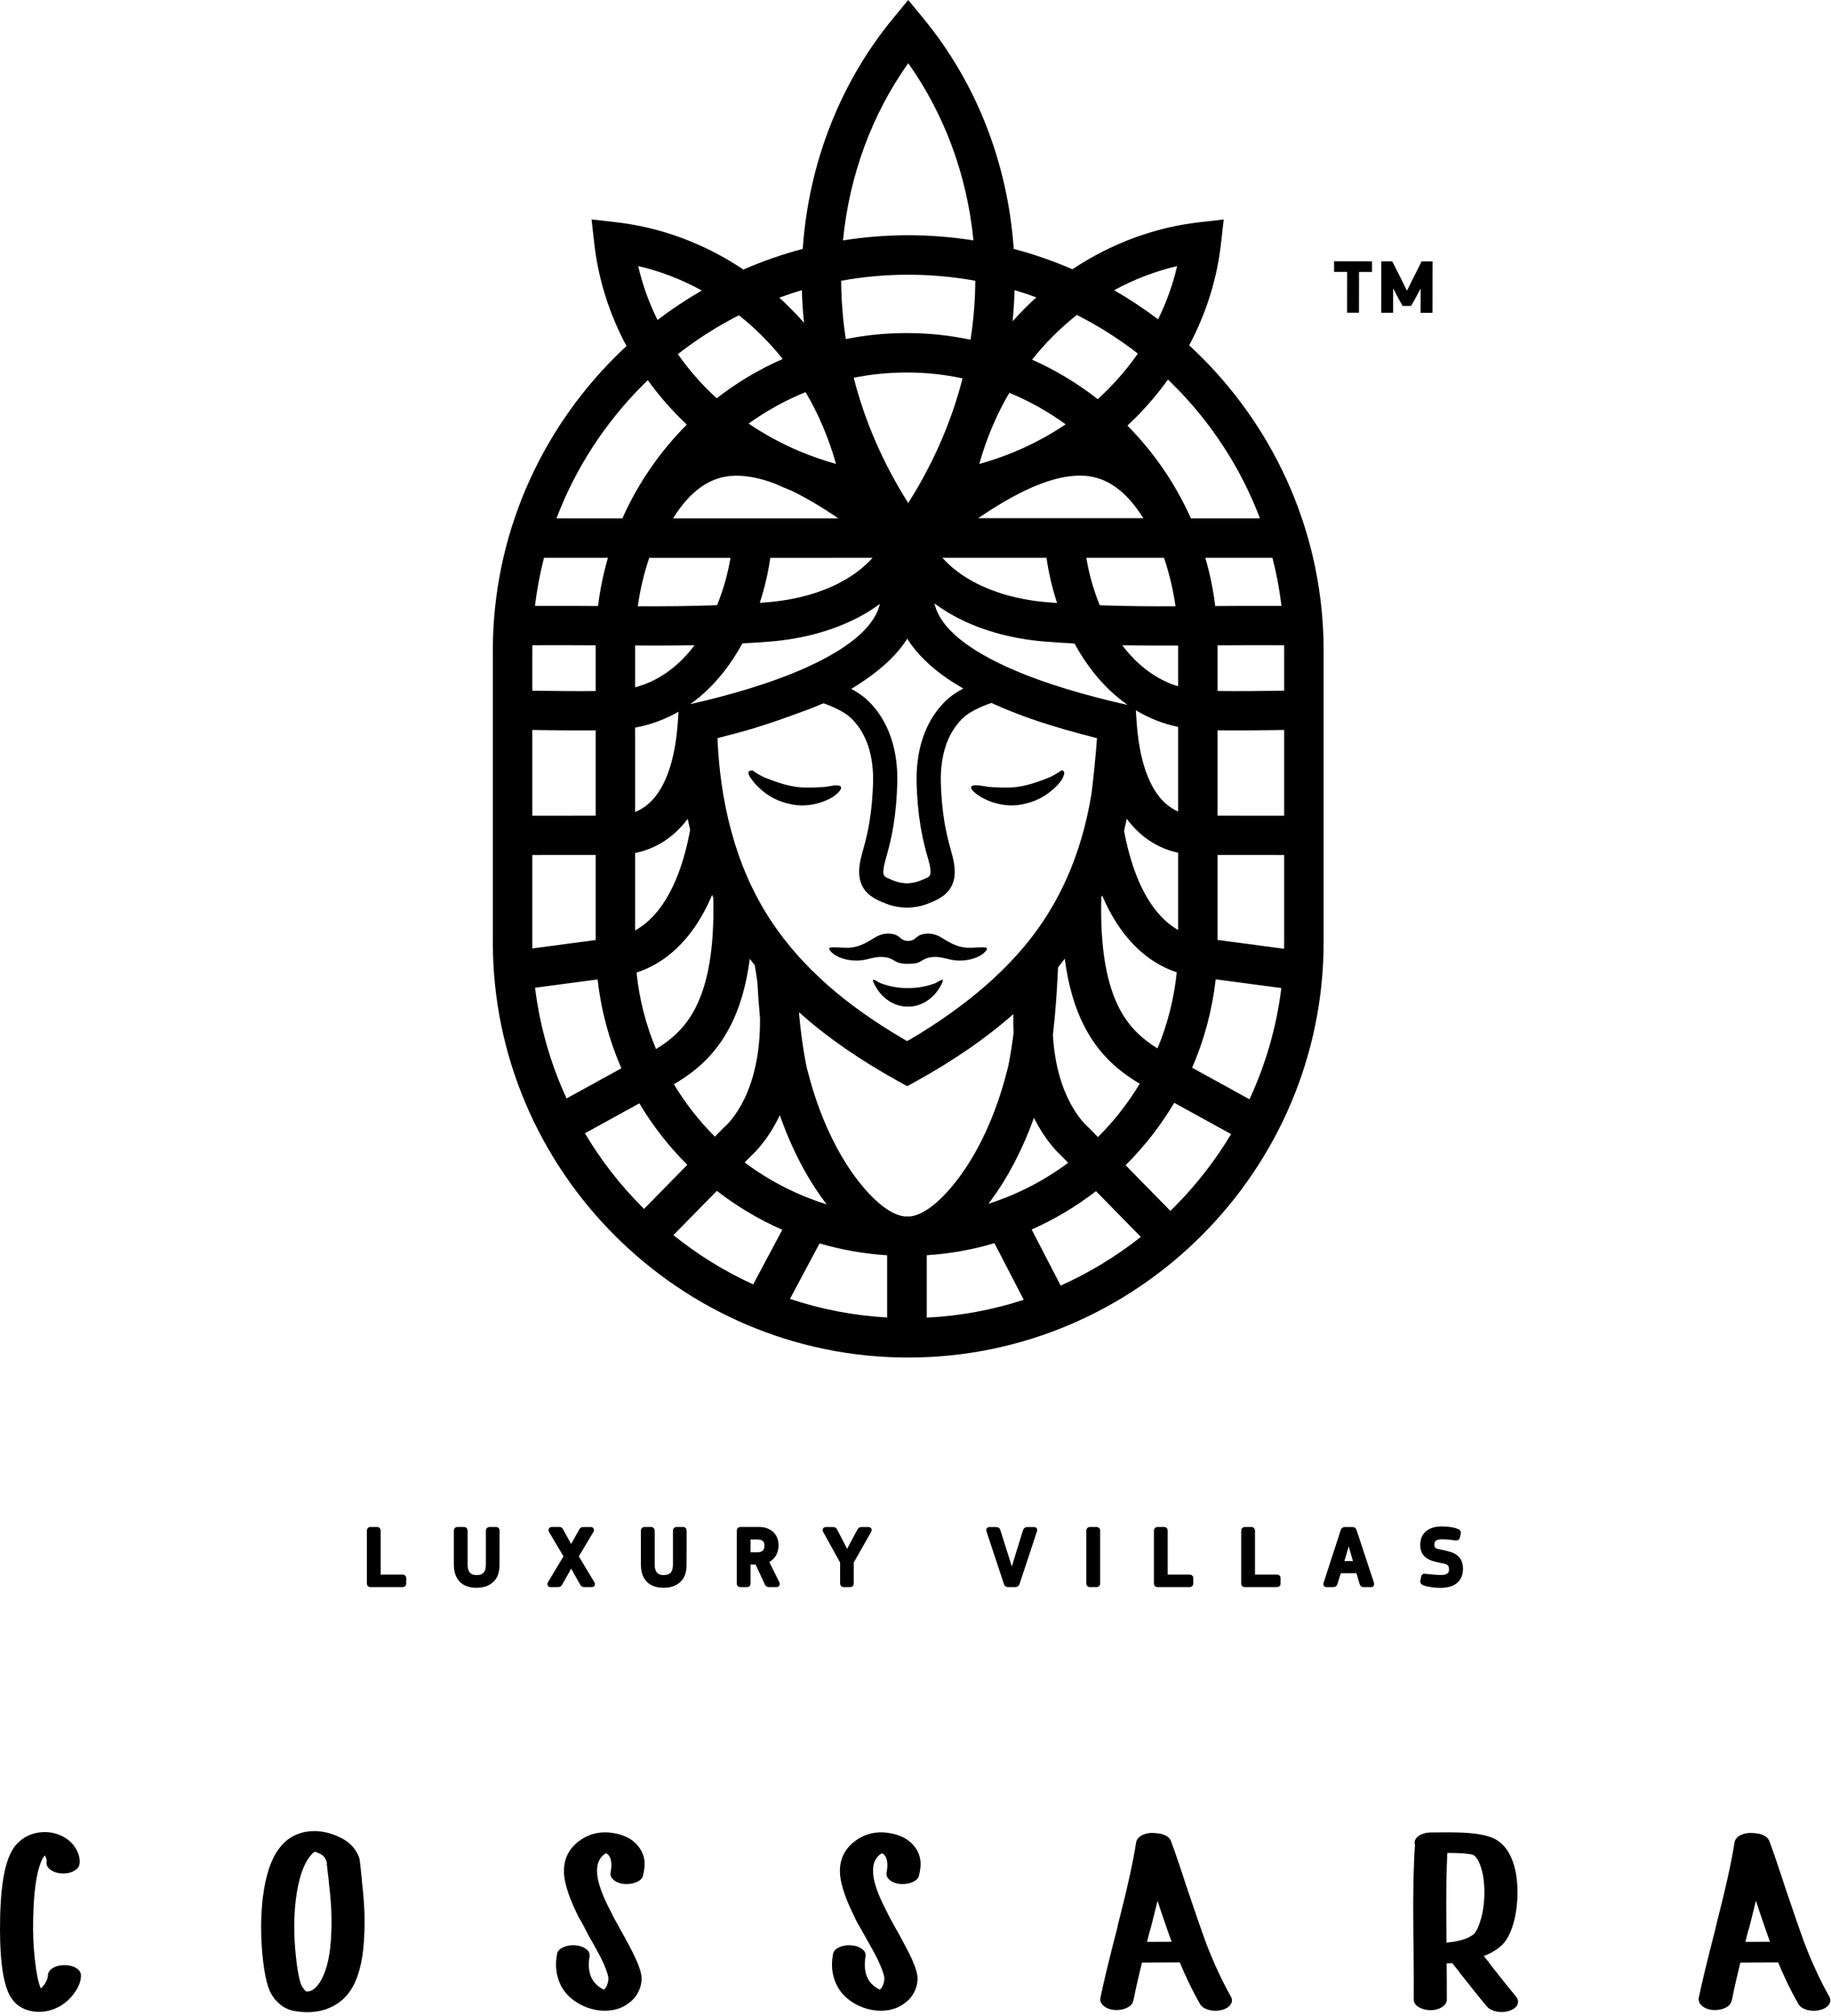 <svg width="258" height="284" viewBox="0 0 258 284" fill="none" xmlns="http://www.w3.org/2000/svg">
<path fill-rule="evenodd" clip-rule="evenodd" d="M249.319 259.376C249.459 259.752 249.614 260.177 249.78 260.648C249.942 261.102 250.115 261.601 250.299 262.143L250.898 263.93L251.545 265.902L251.627 266.113L251.638 266.179L253.15 270.602L253.74 272.286L254.296 273.829C254.837 275.227 255.397 276.549 255.976 277.79C256.555 279.035 257.157 280.21 257.781 281.313L257.797 281.345C257.844 281.441 257.876 281.536 257.892 281.629C257.909 281.726 257.912 281.824 257.899 281.921C257.886 282.02 257.858 282.116 257.815 282.21C257.774 282.3 257.72 282.388 257.652 282.474C257.583 282.56 257.5 282.643 257.404 282.72C257.312 282.794 257.207 282.862 257.091 282.923C256.976 282.984 256.853 283.037 256.723 283.083C256.591 283.129 256.456 283.167 256.317 283.195L256.303 283.198C256.156 283.228 256.005 283.25 255.854 283.262C255.707 283.274 255.558 283.277 255.409 283.27C255.259 283.263 255.11 283.247 254.964 283.221C254.815 283.195 254.67 283.16 254.532 283.117C254.391 283.072 254.26 283.02 254.143 282.963C254.021 282.903 253.911 282.838 253.816 282.768C253.722 282.7 253.639 282.624 253.566 282.542C253.494 282.461 253.434 282.372 253.387 282.277C253.103 281.781 252.828 281.28 252.564 280.776C252.298 280.268 252.036 279.746 251.781 279.213C251.557 278.742 251.336 278.266 251.123 277.785C250.927 277.344 250.736 276.898 250.55 276.448L246.598 276.464L245.224 276.488L244.612 279.069L244.3 280.46C244.21 280.881 244.111 281.54 243.985 281.924C243.961 282.02 243.923 282.114 243.872 282.201C243.82 282.288 243.756 282.373 243.678 282.454C243.605 282.532 243.518 282.607 243.42 282.675C243.324 282.742 243.215 282.804 243.098 282.861C242.984 282.915 242.863 282.964 242.737 283.004C242.613 283.043 242.481 283.077 242.342 283.103C242.207 283.13 242.068 283.149 241.926 283.159C241.785 283.169 241.639 283.171 241.491 283.165C241.334 283.159 241.181 283.142 241.031 283.115C240.882 283.089 240.737 283.052 240.598 283.006C240.467 282.963 240.342 282.911 240.226 282.849C240.111 282.79 240.001 282.719 239.897 282.638C239.807 282.567 239.73 282.495 239.665 282.423C239.596 282.347 239.538 282.269 239.492 282.19L239.489 282.186C239.441 282.099 239.404 282.012 239.379 281.923C239.353 281.83 239.339 281.739 239.339 281.65L239.35 281.532C239.462 280.989 239.596 280.369 239.753 279.677C239.904 279.015 240.083 278.251 240.292 277.383C240.474 276.627 240.688 275.76 240.933 274.789C241.179 273.808 241.444 272.774 241.726 271.687C241.766 271.472 241.802 271.3 241.854 271.09C242.182 269.811 242.482 268.61 242.752 267.49C243.02 266.385 243.258 265.36 243.466 264.417C243.676 263.463 243.861 262.575 244.019 261.755C244.177 260.933 244.308 260.192 244.408 259.536L244.414 259.494C244.436 259.395 244.472 259.299 244.52 259.207C244.567 259.118 244.628 259.031 244.7 258.948C244.777 258.86 244.867 258.778 244.967 258.706C245.068 258.634 245.181 258.566 245.304 258.507C245.429 258.449 245.557 258.398 245.69 258.357C245.825 258.315 245.964 258.282 246.107 258.259C246.238 258.238 246.371 258.224 246.506 258.218C246.644 258.213 246.783 258.214 246.921 258.222C247.105 258.234 247.237 258.243 247.416 258.269C247.633 258.289 247.836 258.324 248.021 258.373C248.214 258.424 248.393 258.492 248.555 258.576C248.741 258.67 248.899 258.785 249.025 258.917C249.155 259.051 249.253 259.205 249.319 259.376ZM249.404 273.55L249.07 272.624L248.59 271.254L247.915 269.272L247.416 267.773L247.058 269.243L246.477 271.56C246.423 271.711 246.377 271.87 246.332 272.026L246.293 272.16L245.937 273.566L249.404 273.55ZM201.647 258.151L204.142 258.134L205.332 258.152C205.922 258.164 206.466 258.191 206.961 258.23C207.465 258.271 207.93 258.326 208.356 258.394C208.826 258.469 209.252 258.563 209.632 258.674C210.016 258.786 210.354 258.917 210.643 259.064L210.679 259.087C210.98 259.252 211.262 259.449 211.521 259.676C211.783 259.906 212.022 260.167 212.237 260.458C212.436 260.729 212.619 261.029 212.784 261.355C212.947 261.679 213.092 262.032 213.217 262.41C213.321 262.712 213.412 263.029 213.489 263.36C213.566 263.689 213.63 264.034 213.68 264.393C213.728 264.735 213.764 265.095 213.787 265.471C213.81 265.845 213.821 266.239 213.819 266.65C213.817 267.062 213.803 267.459 213.778 267.836C213.752 268.224 213.714 268.601 213.664 268.963C213.614 269.334 213.55 269.697 213.476 270.048C213.4 270.401 213.312 270.75 213.211 271.091C213.11 271.433 212.999 271.753 212.877 272.05C212.756 272.347 212.624 272.624 212.481 272.88C212.335 273.148 212.174 273.393 212 273.611C211.826 273.831 211.636 274.027 211.435 274.196C211.211 274.389 210.964 274.573 210.697 274.745C210.433 274.916 210.15 275.075 209.851 275.221C209.687 275.299 209.522 275.373 209.357 275.442L209.075 275.555L209.875 276.554L209.906 276.608L209.92 276.648L212.052 279.345L213.677 281.35C213.738 281.435 213.788 281.522 213.824 281.609C213.861 281.7 213.885 281.793 213.896 281.886C213.908 281.984 213.904 282.082 213.886 282.178C213.868 282.273 213.834 282.368 213.786 282.461C213.737 282.557 213.672 282.647 213.594 282.732C213.516 282.814 213.425 282.891 213.323 282.962C213.229 283.027 213.124 283.088 213.007 283.144C212.893 283.198 212.77 283.246 212.639 283.287C212.496 283.333 212.351 283.369 212.207 283.395C212.062 283.42 211.912 283.437 211.76 283.444L211.739 283.445C211.587 283.45 211.437 283.447 211.293 283.436C211.144 283.424 210.996 283.402 210.85 283.372L210.836 283.369C210.703 283.342 210.573 283.305 210.449 283.263C210.325 283.221 210.208 283.172 210.099 283.117C209.984 283.06 209.877 282.995 209.783 282.923C209.686 282.851 209.601 282.77 209.53 282.686L208.778 281.781L207.879 280.672L205.674 277.897L205.632 277.811L204.625 276.543L203.843 276.604L203.863 279.106L203.864 281.712C203.864 281.816 203.847 281.916 203.816 282.012C203.785 282.107 203.739 282.201 203.678 282.29C203.621 282.376 203.551 282.458 203.47 282.533C203.389 282.608 203.296 282.68 203.192 282.746C203.084 282.817 202.969 282.879 202.848 282.931C202.729 282.983 202.599 283.028 202.459 283.065C202.32 283.104 202.175 283.133 202.027 283.152C201.879 283.172 201.723 283.182 201.56 283.182C201.407 283.182 201.256 283.173 201.11 283.154C200.963 283.136 200.818 283.109 200.678 283.073C200.541 283.038 200.412 282.996 200.293 282.948C200.169 282.897 200.052 282.84 199.945 282.777C199.706 282.635 199.525 282.477 199.402 282.305C199.272 282.123 199.207 281.925 199.207 281.715L199.21 278.737L199.187 274.569L199.153 272.683L199.145 271.335C199.133 270.165 199.128 269.045 199.131 267.978C199.135 266.909 199.146 265.893 199.166 264.933C199.186 263.979 199.214 263.081 199.25 262.242C199.285 261.4 199.329 260.616 199.379 259.891C199.359 259.832 199.349 259.777 199.335 259.716L199.325 259.58C199.328 259.476 199.347 259.373 199.381 259.275C199.414 259.179 199.462 259.086 199.524 258.998C199.585 258.911 199.66 258.83 199.748 258.752C199.834 258.677 199.933 258.607 200.043 258.543C200.152 258.479 200.271 258.421 200.395 258.372C200.514 258.324 200.644 258.283 200.781 258.249L200.791 258.246C200.923 258.215 201.064 258.19 201.21 258.174C201.35 258.159 201.496 258.151 201.647 258.151ZM203.828 273.678C204.169 273.645 204.491 273.604 204.791 273.556C205.15 273.498 205.486 273.428 205.798 273.347C206.198 273.242 206.557 273.115 206.869 272.968C207.174 272.826 207.435 272.663 207.65 272.483C207.726 272.416 207.804 272.326 207.882 272.214C207.964 272.097 208.048 271.955 208.131 271.791C208.225 271.607 208.316 271.398 208.403 271.168C208.492 270.932 208.576 270.676 208.654 270.405C208.734 270.126 208.806 269.834 208.869 269.531C208.931 269.232 208.984 268.927 209.025 268.62C209.069 268.3 209.102 267.976 209.125 267.648C209.147 267.318 209.16 266.99 209.162 266.668C209.163 266.319 209.153 265.974 209.132 265.636C209.111 265.298 209.077 264.968 209.033 264.651C208.992 264.348 208.938 264.055 208.873 263.773C208.809 263.492 208.732 263.22 208.645 262.961C208.564 262.718 208.474 262.496 208.379 262.297C208.286 262.103 208.187 261.933 208.084 261.788C207.999 261.672 207.916 261.575 207.836 261.498C207.761 261.427 207.689 261.374 207.622 261.342L207.562 261.313C207.53 261.296 207.464 261.275 207.368 261.253C207.26 261.229 207.122 261.204 206.957 261.181C206.725 261.149 206.456 261.12 206.152 261.099C205.844 261.077 205.505 261.06 205.139 261.05C204.939 261.052 204.699 261.046 204.46 261.042L203.939 261.034C203.908 261.636 203.882 262.264 203.861 262.915C203.838 263.637 203.819 264.39 203.807 265.173C203.792 266.095 203.785 267.067 203.784 268.086C203.784 269.104 203.791 270.174 203.804 271.29L203.828 273.678ZM165.003 259.375C165.142 259.75 165.296 260.173 165.463 260.643L165.979 262.128L166.54 263.8L167.228 265.901L167.311 266.115L167.323 266.179L168.832 270.6L169.442 272.333L169.979 273.828C170.249 274.526 170.526 275.209 170.807 275.873C171.092 276.548 171.377 277.189 171.66 277.796C171.948 278.415 172.244 279.022 172.548 279.613C172.848 280.2 173.153 280.766 173.461 281.31L173.484 281.351C173.529 281.444 173.56 281.539 173.576 281.633C173.593 281.728 173.596 281.824 173.583 281.918C173.572 282.014 173.545 282.111 173.502 282.205C173.461 282.297 173.404 282.387 173.336 282.473C173.268 282.558 173.186 282.639 173.091 282.715C172.998 282.789 172.893 282.858 172.78 282.919C172.669 282.98 172.546 283.033 172.416 283.079C172.29 283.123 172.151 283.162 172.001 283.192C171.85 283.224 171.698 283.247 171.548 283.26C171.4 283.272 171.248 283.276 171.094 283.269C170.944 283.262 170.794 283.246 170.647 283.22C170.5 283.194 170.354 283.157 170.21 283.112C170.075 283.069 169.947 283.019 169.83 282.962C169.71 282.904 169.6 282.84 169.504 282.77C169.409 282.701 169.325 282.625 169.254 282.544C169.183 282.463 169.123 282.376 169.075 282.285C168.795 281.795 168.52 281.294 168.253 280.785C167.987 280.276 167.725 279.754 167.47 279.22C167.247 278.754 167.029 278.283 166.819 277.808C166.619 277.359 166.424 276.905 166.235 276.447L162.268 276.463L160.908 276.487L160.302 279.043L159.988 280.445C159.892 280.892 159.798 281.503 159.669 281.922C159.62 282.118 159.519 282.295 159.367 282.453C159.223 282.604 159.029 282.739 158.789 282.854C158.68 282.909 158.558 282.958 158.429 283C158.3 283.042 158.165 283.076 158.027 283.102C157.886 283.129 157.744 283.147 157.603 283.157C157.462 283.166 157.32 283.168 157.176 283.163C157.015 283.157 156.86 283.14 156.712 283.114C156.56 283.088 156.414 283.051 156.279 283.006C156.145 282.96 156.02 282.906 155.904 282.845C155.786 282.782 155.676 282.711 155.577 282.633C155.492 282.565 155.415 282.493 155.35 282.421C155.283 282.345 155.226 282.268 155.179 282.189C155.129 282.106 155.091 282.017 155.066 281.927C155.041 281.836 155.029 281.739 155.029 281.643L155.036 281.53C155.146 280.991 155.279 280.378 155.434 279.693C155.585 279.023 155.764 278.258 155.971 277.399C156.153 276.642 156.368 275.773 156.613 274.797C156.862 273.809 157.128 272.773 157.409 271.684C157.45 271.468 157.485 271.297 157.539 271.087C157.867 269.808 158.167 268.608 158.437 267.489C158.704 266.383 158.942 265.358 159.149 264.415C159.359 263.461 159.544 262.573 159.702 261.752C159.861 260.93 159.991 260.19 160.09 259.534L160.097 259.494C160.119 259.393 160.156 259.295 160.206 259.2C160.255 259.107 160.317 259.018 160.39 258.938C160.469 258.852 160.559 258.772 160.659 258.699C160.756 258.63 160.866 258.565 160.988 258.507C161.108 258.448 161.238 258.397 161.375 258.355C161.509 258.313 161.649 258.28 161.791 258.257C161.917 258.237 162.047 258.223 162.182 258.217C162.313 258.211 162.445 258.211 162.576 258.218C162.765 258.231 162.908 258.242 163.093 258.27C163.311 258.289 163.515 258.324 163.702 258.373C163.895 258.425 164.075 258.493 164.238 258.577C164.425 258.671 164.583 258.786 164.71 258.917C164.84 259.052 164.938 259.206 165.003 259.375ZM165.09 273.55L164.746 272.597L164.275 271.255L163.609 269.302L163.101 267.774L162.743 269.241L162.161 271.557C162.101 271.729 162.053 271.896 162.006 272.059L161.621 273.565L165.09 273.55ZM124.931 263.778C124.986 263.488 125.019 263.218 125.031 262.968C125.043 262.72 125.035 262.49 125.006 262.282C124.981 262.098 124.94 261.929 124.883 261.778C124.829 261.632 124.757 261.501 124.672 261.388C124.626 261.335 124.577 261.285 124.527 261.24C124.476 261.196 124.425 261.156 124.375 261.126L124.265 261.068C124.048 261.198 123.859 261.351 123.7 261.524C123.532 261.706 123.394 261.913 123.289 262.141C123.173 262.392 123.093 262.675 123.051 262.986C123.008 263.301 123.003 263.646 123.037 264.021C123.061 264.332 123.119 264.672 123.207 265.04C123.296 265.412 123.418 265.813 123.57 266.239C123.726 266.679 123.916 267.143 124.135 267.629C124.359 268.126 124.614 268.647 124.9 269.192L125.387 270.173L126.115 271.495C126.362 271.94 126.61 272.38 126.856 272.807C127.231 273.548 127.645 274.272 128.023 275.02C128.188 275.344 128.34 275.661 128.48 275.971C128.618 276.278 128.739 276.568 128.842 276.839C128.949 277.121 129.038 277.384 129.106 277.624C129.176 277.868 129.227 278.093 129.257 278.295L129.259 278.321C129.28 278.492 129.289 278.668 129.285 278.847C129.281 279.029 129.265 279.211 129.234 279.388C129.204 279.57 129.161 279.752 129.105 279.932C129.051 280.108 128.982 280.287 128.902 280.464C128.819 280.648 128.725 280.824 128.622 280.988C128.517 281.156 128.399 281.317 128.273 281.468C128.139 281.624 127.993 281.772 127.835 281.911C127.685 282.046 127.523 282.171 127.352 282.286C127.113 282.463 126.855 282.617 126.58 282.747C126.308 282.877 126.019 282.982 125.715 283.063C125.389 283.15 125.052 283.209 124.707 283.24C124.364 283.27 124.008 283.273 123.642 283.247C123.296 283.224 122.951 283.175 122.609 283.101C122.269 283.028 121.932 282.93 121.602 282.807C121.298 282.695 120.996 282.559 120.701 282.405C120.401 282.246 120.105 282.068 119.818 281.87L119.794 281.851C119.498 281.637 119.226 281.405 118.98 281.157C118.734 280.91 118.513 280.646 118.319 280.367C118.131 280.098 117.968 279.814 117.829 279.515C117.691 279.217 117.578 278.906 117.491 278.583C117.416 278.337 117.357 278.081 117.315 277.817C117.273 277.554 117.247 277.283 117.238 277.005C117.229 276.73 117.236 276.455 117.258 276.181C117.28 275.908 117.317 275.63 117.369 275.349C117.378 275.25 117.404 275.151 117.444 275.056C117.483 274.963 117.539 274.871 117.61 274.785C117.69 274.689 117.786 274.599 117.898 274.52C118.005 274.444 118.129 274.374 118.267 274.312L118.284 274.302C118.404 274.25 118.533 274.203 118.668 274.165C118.802 274.127 118.939 274.096 119.076 274.075C119.219 274.053 119.367 274.039 119.518 274.033C119.668 274.029 119.815 274.032 119.959 274.043C120.101 274.055 120.242 274.075 120.38 274.102C120.516 274.129 120.647 274.164 120.77 274.205C120.894 274.246 121.011 274.295 121.121 274.35C121.231 274.405 121.335 274.468 121.43 274.537C121.535 274.611 121.626 274.692 121.702 274.776C121.781 274.864 121.844 274.958 121.889 275.054L121.891 275.058C121.936 275.159 121.963 275.262 121.973 275.364C121.982 275.467 121.975 275.569 121.95 275.67C121.869 276.169 121.841 276.635 121.863 277.065C121.885 277.494 121.958 277.891 122.082 278.252C122.196 278.591 122.358 278.9 122.566 279.177C122.774 279.454 123.031 279.703 123.334 279.92C123.455 280.005 123.57 280.079 123.677 280.141C123.782 280.201 123.881 280.251 123.972 280.29L124.045 280.229C124.092 280.184 124.137 280.136 124.178 280.085C124.227 280.024 124.274 279.955 124.315 279.881C124.357 279.807 124.394 279.729 124.425 279.649C124.463 279.548 124.496 279.45 124.522 279.354C124.548 279.26 124.569 279.166 124.584 279.074C124.597 278.986 124.606 278.897 124.609 278.809C124.613 278.727 124.611 278.643 124.606 278.56C124.581 278.414 124.541 278.254 124.49 278.079C124.438 277.9 124.369 277.697 124.286 277.473C124.202 277.246 124.103 276.999 123.988 276.736C123.875 276.475 123.747 276.197 123.606 275.905L123.207 275.141L122.482 273.833L121.741 272.52C121.626 272.295 121.448 271.99 121.261 271.667C120.926 271.091 120.558 270.458 120.428 270.084C120.131 269.494 119.865 268.929 119.632 268.393C119.398 267.855 119.194 267.337 119.02 266.844C118.846 266.347 118.706 265.878 118.599 265.439C118.493 265.002 118.419 264.588 118.38 264.201C118.328 263.635 118.345 263.103 118.43 262.604C118.514 262.103 118.669 261.633 118.891 261.198C119.122 260.745 119.426 260.328 119.802 259.949C120.176 259.571 120.621 259.23 121.137 258.927C121.474 258.729 121.829 258.567 122.2 258.443C122.57 258.318 122.958 258.231 123.359 258.181C123.764 258.132 124.175 258.121 124.592 258.147C125.006 258.174 125.429 258.239 125.858 258.342C126.18 258.416 126.486 258.51 126.772 258.621C127.061 258.733 127.332 258.864 127.583 259.012C127.82 259.15 128.039 259.307 128.24 259.479C128.441 259.652 128.624 259.843 128.788 260.05C129.049 260.361 129.256 260.697 129.409 261.057C129.561 261.418 129.66 261.808 129.704 262.221L129.706 262.248C129.716 262.385 129.719 262.53 129.716 262.681C129.713 262.835 129.702 262.992 129.686 263.149C129.669 263.299 129.646 263.459 129.617 263.627C129.589 263.786 129.553 263.955 129.512 264.131C129.501 264.23 129.474 264.326 129.431 264.418C129.387 264.511 129.329 264.599 129.254 264.683C129.176 264.772 129.082 264.855 128.973 264.929C128.864 265.003 128.742 265.071 128.609 265.13C128.488 265.182 128.361 265.228 128.23 265.267C128.102 265.305 127.971 265.337 127.839 265.36C127.706 265.383 127.569 265.4 127.428 265.409C127.291 265.418 127.15 265.419 127.009 265.414C126.851 265.408 126.697 265.391 126.549 265.366C126.399 265.34 126.255 265.303 126.116 265.257C125.982 265.214 125.857 265.16 125.741 265.099C125.623 265.037 125.513 264.965 125.414 264.887C125.317 264.811 125.233 264.731 125.165 264.649C125.092 264.561 125.034 264.471 124.993 264.38L124.991 264.376C124.949 264.277 124.922 264.177 124.913 264.077C124.903 263.976 124.91 263.876 124.931 263.778ZM86.045 263.772C86.098 263.484 86.132 263.215 86.144 262.968C86.156 262.719 86.148 262.49 86.12 262.281C86.095 262.096 86.053 261.927 85.997 261.777C85.941 261.629 85.87 261.498 85.785 261.386C85.74 261.334 85.692 261.284 85.642 261.24C85.594 261.196 85.544 261.159 85.495 261.129L85.378 261.067C85.161 261.2 84.973 261.352 84.814 261.524C84.645 261.706 84.507 261.913 84.402 262.142C84.286 262.392 84.206 262.675 84.163 262.986C84.12 263.301 84.115 263.647 84.148 264.021C84.173 264.333 84.23 264.673 84.319 265.041C84.408 265.414 84.53 265.813 84.683 266.239C84.839 266.677 85.028 267.141 85.249 267.631C85.469 268.12 85.725 268.641 86.013 269.192L86.498 270.167C87.388 271.78 88.306 273.377 89.137 275.021C89.303 275.347 89.455 275.663 89.594 275.969C89.733 276.277 89.855 276.568 89.956 276.839C90.062 277.12 90.151 277.383 90.22 277.625C90.29 277.869 90.341 278.093 90.372 278.295L90.374 278.321C90.417 278.674 90.409 279.03 90.349 279.386C90.29 279.743 90.178 280.103 90.016 280.462C89.932 280.647 89.836 280.824 89.733 280.99C89.626 281.159 89.51 281.318 89.385 281.466C89.248 281.625 89.102 281.774 88.948 281.911C88.799 282.044 88.637 282.17 88.463 282.287C88.225 282.463 87.966 282.617 87.691 282.747C87.419 282.876 87.131 282.981 86.828 283.062C86.502 283.149 86.167 283.209 85.823 283.239C85.479 283.269 85.122 283.272 84.756 283.246C84.413 283.224 84.071 283.175 83.732 283.101C83.391 283.028 83.053 282.929 82.721 282.807C82.414 282.694 82.112 282.56 81.816 282.405C81.517 282.249 81.221 282.07 80.93 281.871L80.905 281.851C80.606 281.633 80.332 281.399 80.085 281.152C79.838 280.904 79.619 280.641 79.426 280.365C79.24 280.097 79.077 279.813 78.94 279.515C78.803 279.219 78.691 278.908 78.603 278.582C78.529 278.335 78.469 278.078 78.427 277.813C78.385 277.551 78.359 277.281 78.35 277.004C78.341 276.73 78.347 276.455 78.369 276.18C78.391 275.903 78.429 275.623 78.482 275.34C78.492 275.242 78.516 275.146 78.554 275.056C78.594 274.963 78.647 274.872 78.716 274.788L78.718 274.785C78.8 274.687 78.899 274.597 79.012 274.517C79.121 274.439 79.248 274.368 79.389 274.306C79.512 274.251 79.641 274.204 79.775 274.165C79.91 274.126 80.049 274.095 80.189 274.074C80.329 274.052 80.476 274.037 80.625 274.033C80.777 274.027 80.926 274.031 81.071 274.043C81.217 274.055 81.358 274.075 81.491 274.101C81.627 274.128 81.758 274.162 81.882 274.203C82.009 274.247 82.127 274.296 82.235 274.35C82.346 274.405 82.45 274.467 82.544 274.534C82.652 274.614 82.743 274.696 82.817 274.78C82.896 274.869 82.958 274.962 83.002 275.059C83.047 275.158 83.074 275.26 83.083 275.362C83.093 275.462 83.086 275.564 83.062 275.665C82.981 276.165 82.952 276.631 82.975 277.061C82.997 277.492 83.071 277.889 83.195 278.251C83.308 278.589 83.469 278.897 83.676 279.173C83.885 279.45 84.143 279.7 84.447 279.918C84.569 280.005 84.686 280.081 84.796 280.144C84.9 280.205 84.996 280.254 85.084 280.291L85.157 280.229C85.204 280.185 85.249 280.138 85.289 280.087C85.339 280.025 85.384 279.958 85.424 279.885C85.466 279.812 85.504 279.73 85.537 279.644C85.575 279.548 85.608 279.45 85.635 279.354C85.661 279.258 85.682 279.165 85.695 279.077C85.708 278.988 85.717 278.896 85.721 278.806C85.724 278.723 85.723 278.638 85.717 278.553C85.691 278.408 85.653 278.248 85.601 278.074C85.549 277.894 85.481 277.691 85.398 277.466C85.314 277.242 85.214 276.996 85.098 276.73C84.981 276.46 84.855 276.187 84.722 275.912L84.317 275.137L83.593 273.826C83.347 273.384 83.101 272.949 82.854 272.522L82.74 272.297C82.381 271.588 81.946 270.73 81.553 270.108L81.544 270.092C81.245 269.495 80.976 268.924 80.741 268.383C80.506 267.841 80.304 267.327 80.134 266.843C79.96 266.345 79.819 265.876 79.712 265.437C79.606 265.001 79.533 264.587 79.493 264.201C79.441 263.636 79.457 263.104 79.541 262.604C79.626 262.102 79.78 261.633 80.003 261.196C80.234 260.743 80.539 260.326 80.915 259.947C81.288 259.571 81.734 259.23 82.249 258.927C82.588 258.728 82.943 258.566 83.313 258.442C83.683 258.317 84.071 258.23 84.472 258.18C84.874 258.13 85.284 258.119 85.701 258.146C86.116 258.172 86.539 258.237 86.971 258.339C87.297 258.416 87.603 258.51 87.885 258.62C88.175 258.732 88.446 258.864 88.697 259.012C88.936 259.154 89.157 259.312 89.358 259.485C89.557 259.657 89.737 259.846 89.898 260.049C90.029 260.203 90.147 260.366 90.251 260.536C90.358 260.708 90.449 260.888 90.526 261.071C90.601 261.249 90.663 261.435 90.712 261.629C90.76 261.82 90.796 262.019 90.817 262.221L90.819 262.247C90.829 262.383 90.832 262.527 90.829 262.677C90.825 262.832 90.815 262.99 90.798 263.148C90.782 263.301 90.759 263.464 90.729 263.632C90.701 263.792 90.665 263.96 90.625 264.133C90.614 264.23 90.587 264.326 90.544 264.418C90.501 264.508 90.441 264.598 90.366 264.682C90.288 264.771 90.194 264.854 90.084 264.929C89.975 265.003 89.852 265.07 89.717 265.13C89.601 265.18 89.479 265.225 89.355 265.263C89.231 265.3 89.105 265.331 88.976 265.355L88.953 265.36C88.818 265.384 88.68 265.401 88.54 265.41C88.403 265.419 88.263 265.421 88.122 265.416C87.962 265.408 87.807 265.391 87.658 265.365C87.506 265.339 87.362 265.302 87.226 265.257C87.092 265.211 86.966 265.158 86.85 265.096C86.735 265.035 86.626 264.965 86.527 264.886C86.429 264.808 86.345 264.726 86.276 264.642C86.204 264.555 86.146 264.464 86.106 264.373C86.063 264.277 86.036 264.177 86.026 264.076C86.016 263.975 86.022 263.872 86.045 263.772ZM46.067 262.518C46.043 262.364 46.005 262.219 45.954 262.086C45.903 261.948 45.836 261.819 45.756 261.704C45.681 261.596 45.592 261.498 45.492 261.412C45.392 261.327 45.281 261.253 45.159 261.19L45.126 261.175C44.98 261.098 44.848 261.034 44.73 260.985C44.618 260.938 44.516 260.904 44.426 260.884L44.381 260.87C44.308 260.886 44.267 260.927 44.201 260.971C44.116 261.032 44.028 261.111 43.938 261.204C43.846 261.299 43.752 261.41 43.657 261.535L43.642 261.554C43.414 261.841 43.202 262.183 43.005 262.577C42.805 262.977 42.622 263.43 42.457 263.934C42.287 264.451 42.136 265.025 42.005 265.652C41.873 266.28 41.762 266.955 41.672 267.677C41.6 268.32 41.545 268.963 41.51 269.605C41.474 270.25 41.457 270.895 41.459 271.536C41.461 272.183 41.481 272.844 41.519 273.516C41.556 274.182 41.613 274.86 41.687 275.545C41.751 276.168 41.823 276.735 41.9 277.246C41.977 277.757 42.061 278.206 42.148 278.59C42.223 278.913 42.299 279.189 42.376 279.416C42.447 279.624 42.52 279.795 42.594 279.927L42.597 279.93C42.647 279.973 42.692 280.021 42.731 280.068C42.77 280.116 42.805 280.168 42.835 280.223L42.861 280.272L42.981 280.413L43.113 280.546L43.279 280.553C43.353 280.551 43.422 280.547 43.485 280.539C43.562 280.531 43.638 280.514 43.712 280.492C43.787 280.47 43.859 280.441 43.928 280.407C44.046 280.342 44.161 280.265 44.272 280.175C44.386 280.082 44.499 279.976 44.608 279.857C44.728 279.726 44.847 279.575 44.963 279.409C45.078 279.244 45.188 279.063 45.293 278.868C45.499 278.493 45.682 278.076 45.844 277.616C46.004 277.157 46.143 276.652 46.259 276.104C46.377 275.542 46.472 274.935 46.542 274.286C46.613 273.63 46.661 272.931 46.684 272.191C46.706 271.692 46.717 271.182 46.715 270.661C46.712 270.133 46.698 269.587 46.673 269.025C46.648 268.483 46.609 267.911 46.557 267.311C46.506 266.718 46.442 266.104 46.366 265.471L46.296 264.689L46.228 264.153C46.175 263.741 46.119 263.317 46.088 262.909L46.061 262.805C46.053 262.76 46.048 262.716 46.048 262.672L46.067 262.518ZM50.951 264.477L51.021 265.269C51.173 266.559 51.276 267.788 51.33 268.954C51.383 270.124 51.387 271.229 51.342 272.265C51.317 273.075 51.266 273.835 51.189 274.543C51.112 275.261 51.008 275.93 50.879 276.547C50.747 277.179 50.586 277.769 50.397 278.315C50.208 278.86 49.988 279.363 49.741 279.821C49.575 280.125 49.393 280.411 49.197 280.679C48.999 280.948 48.787 281.197 48.563 281.424C48.331 281.657 48.082 281.873 47.816 282.069C47.549 282.265 47.268 282.442 46.972 282.597C46.603 282.799 46.21 282.967 45.797 283.099C45.385 283.23 44.95 283.327 44.495 283.388C44.052 283.447 43.595 283.472 43.124 283.463C42.655 283.453 42.172 283.41 41.677 283.333C41.492 283.307 41.31 283.271 41.134 283.225C40.955 283.179 40.782 283.122 40.617 283.058C40.459 282.995 40.308 282.924 40.165 282.846C40.023 282.77 39.886 282.683 39.756 282.59L39.536 282.425L39.325 282.247C39.195 282.133 39.065 282.006 38.936 281.868L38.664 281.58L38.629 281.526L38.581 281.415L38.549 281.388L38.505 281.323C38.317 281.084 38.145 280.782 37.989 280.418C37.834 280.056 37.694 279.631 37.57 279.145C37.454 278.688 37.348 278.166 37.254 277.58C37.16 276.994 37.076 276.343 37.004 275.63C36.933 274.933 36.88 274.237 36.845 273.547C36.81 272.854 36.794 272.161 36.795 271.472C36.796 270.779 36.816 270.099 36.852 269.434C36.889 268.76 36.945 268.096 37.018 267.447C37.113 266.643 37.235 265.892 37.381 265.196C37.528 264.495 37.701 263.847 37.899 263.254C38.1 262.649 38.332 262.095 38.591 261.593C38.852 261.089 39.142 260.637 39.458 260.241C39.896 259.675 40.406 259.211 40.987 258.852C41.569 258.492 42.222 258.235 42.945 258.083L42.988 258.075C43.424 257.995 43.866 257.956 44.314 257.957C44.76 257.958 45.21 258.002 45.66 258.084C46.074 258.161 46.49 258.273 46.906 258.42C47.324 258.568 47.738 258.75 48.148 258.964C48.359 259.075 48.559 259.195 48.748 259.323C48.937 259.452 49.113 259.588 49.275 259.733C49.438 259.879 49.589 260.032 49.727 260.191C49.864 260.35 49.993 260.52 50.109 260.697C50.225 260.873 50.327 261.051 50.412 261.228C50.498 261.405 50.57 261.586 50.627 261.768C50.709 262.024 50.821 263.167 50.894 263.912L50.951 264.477ZM6.556 262.284C6.567 262.237 6.574 262.189 6.576 262.142C6.577 262.096 6.574 262.046 6.567 261.995C6.558 261.936 6.541 261.873 6.52 261.808C6.497 261.742 6.469 261.673 6.432 261.601C6.394 261.525 6.353 261.452 6.309 261.386L6.302 261.375C6.11 261.617 5.932 261.936 5.769 262.332C5.566 262.828 5.387 263.444 5.236 264.175C5.076 264.953 4.947 265.846 4.854 266.851C4.761 267.86 4.7 268.981 4.675 270.214C4.663 270.728 4.658 271.235 4.661 271.733C4.664 272.226 4.676 272.716 4.695 273.2C4.713 273.667 4.741 274.14 4.777 274.618C4.813 275.093 4.858 275.566 4.91 276.035C4.959 276.487 5.013 276.91 5.07 277.301C5.128 277.696 5.188 278.058 5.252 278.387C5.315 278.708 5.38 278.993 5.447 279.24C5.512 279.483 5.58 279.695 5.649 279.873L5.769 280.123L5.787 280.107C5.874 280.024 5.961 279.932 6.045 279.833C6.128 279.733 6.211 279.624 6.288 279.509C6.364 279.396 6.433 279.282 6.492 279.17C6.552 279.058 6.601 278.95 6.639 278.846C6.675 278.747 6.704 278.649 6.724 278.555C6.742 278.465 6.753 278.382 6.753 278.307C6.753 278.204 6.769 278.102 6.798 278.005C6.828 277.907 6.872 277.811 6.929 277.722L6.931 277.719C6.996 277.623 7.074 277.534 7.163 277.452C7.249 277.373 7.349 277.299 7.46 277.233C7.58 277.165 7.701 277.107 7.827 277.058C7.955 277.009 8.088 276.967 8.228 276.934C8.363 276.904 8.503 276.88 8.649 276.865C8.789 276.85 8.936 276.842 9.086 276.842C9.239 276.841 9.385 276.849 9.522 276.864C9.666 276.879 9.805 276.903 9.935 276.933L9.954 276.937C10.093 276.971 10.225 277.012 10.348 277.06C10.476 277.11 10.595 277.168 10.703 277.231L10.712 277.238C10.825 277.304 10.925 277.378 11.013 277.459C11.103 277.542 11.179 277.629 11.237 277.72C11.295 277.808 11.338 277.902 11.367 277.999C11.396 278.099 11.41 278.203 11.41 278.309C11.409 278.503 11.389 278.699 11.351 278.894C11.312 279.092 11.255 279.292 11.181 279.489C11.107 279.684 11.017 279.882 10.91 280.081C10.802 280.282 10.678 280.481 10.541 280.678C10.397 280.882 10.247 281.075 10.091 281.256C9.936 281.434 9.771 281.606 9.597 281.769C9.42 281.934 9.232 282.091 9.036 282.236C8.838 282.383 8.63 282.521 8.413 282.648L8.378 282.666C8.037 282.852 7.691 283.004 7.343 283.12C6.995 283.237 6.641 283.321 6.283 283.37C5.891 283.424 5.502 283.438 5.119 283.412C4.736 283.386 4.354 283.319 3.977 283.213L3.96 283.208C3.614 283.106 3.293 282.97 2.998 282.801C2.703 282.632 2.432 282.428 2.189 282.192C1.974 281.982 1.778 281.745 1.602 281.48C1.426 281.214 1.27 280.924 1.137 280.611C0.919 280.095 0.732 279.486 0.577 278.787C0.424 278.097 0.301 277.31 0.208 276.431C0.119 275.575 0.058 274.622 0.026 273.575C-0.006 272.532 -0.008 271.393 0.018 270.164C0.045 268.83 0.113 267.617 0.219 266.528C0.327 265.432 0.474 264.457 0.662 263.605C0.856 262.718 1.099 261.951 1.387 261.308C1.679 260.656 2.02 260.128 2.409 259.727C2.631 259.497 2.864 259.29 3.108 259.11C3.353 258.929 3.61 258.772 3.879 258.64C4.18 258.493 4.497 258.375 4.828 258.287C5.16 258.199 5.506 258.141 5.861 258.115C6.194 258.091 6.523 258.094 6.845 258.123C7.165 258.153 7.478 258.21 7.784 258.293C8.069 258.371 8.346 258.472 8.612 258.596C8.879 258.72 9.137 258.867 9.383 259.035C9.546 259.146 9.701 259.266 9.843 259.392C9.986 259.52 10.122 259.657 10.245 259.801C10.365 259.938 10.476 260.084 10.576 260.235C10.677 260.388 10.77 260.55 10.852 260.72C10.932 260.885 11 261.049 11.055 261.211C11.11 261.374 11.152 261.535 11.181 261.693C11.21 261.855 11.226 262.018 11.228 262.181C11.23 262.342 11.218 262.5 11.192 262.653L11.184 262.692C11.161 262.79 11.123 262.885 11.072 262.975C11.021 263.064 10.956 263.15 10.879 263.231C10.803 263.31 10.715 263.383 10.62 263.45C10.526 263.516 10.421 263.577 10.306 263.632C10.186 263.691 10.057 263.743 9.921 263.785C9.783 263.828 9.639 263.861 9.493 263.885C9.352 263.908 9.204 263.923 9.054 263.928C8.906 263.933 8.754 263.929 8.601 263.916C8.453 263.903 8.312 263.883 8.178 263.856C8.044 263.83 7.915 263.796 7.795 263.756C7.67 263.713 7.551 263.664 7.441 263.61C7.33 263.555 7.226 263.493 7.132 263.426C7.037 263.355 6.955 263.283 6.885 263.21C6.813 263.133 6.75 263.053 6.7 262.97C6.648 262.887 6.608 262.799 6.582 262.711C6.556 262.619 6.542 262.521 6.543 262.421L6.556 262.284Z" fill="black"/>
<path fill-rule="evenodd" clip-rule="evenodd" d="M191.495 38.313L191.487 44.055L189.814 44.052L189.823 38.31L187.982 38.308L187.984 36.804L193.327 36.812L193.325 38.316L191.495 38.313ZM200.143 40.692L199.457 41.995L198.825 43.098L197.636 43.096L196.996 41.949L196.346 40.697H196.304L196.299 44.062L194.626 44.059L194.637 36.814L196.173 36.816L197.368 39.173L198.218 40.899L198.28 40.9L199.167 39.113L200.316 36.822L201.852 36.824L201.842 44.07L200.169 44.068L200.174 40.692H200.143Z" fill="black"/>
<path fill-rule="evenodd" clip-rule="evenodd" d="M118.378 220.128L115.968 215.774C115.909 215.64 115.897 215.499 115.956 215.369C116.029 215.207 116.184 215.126 116.356 215.126H117.364C117.497 215.126 117.638 215.144 117.75 215.222C117.845 215.289 117.912 215.389 117.964 215.492L118.923 217.34L119.363 218.198L119.836 217.301L120.792 215.532C120.838 215.428 120.903 215.323 120.995 215.248C121.108 215.155 121.251 215.126 121.394 215.126H122.366C122.539 215.126 122.705 215.19 122.783 215.352C122.855 215.49 122.831 215.641 122.764 215.781L120.296 220.129V223.061C120.296 223.176 120.269 223.285 120.208 223.382C120.113 223.53 119.953 223.588 119.783 223.588H118.914C118.596 223.588 118.378 223.382 118.378 223.061V220.128ZM106.471 220.411H105.755V223.049C105.755 223.368 105.551 223.588 105.229 223.588H104.351C104.033 223.588 103.813 223.384 103.813 223.061V215.641C103.813 215.318 104.033 215.114 104.351 215.114H106.983C107.315 215.114 107.646 215.162 107.965 215.258C108.286 215.354 108.581 215.509 108.84 215.723C109.112 215.945 109.316 216.227 109.466 216.543C109.64 216.912 109.702 217.322 109.702 217.728C109.702 217.967 109.673 218.205 109.617 218.437C109.559 218.68 109.466 218.911 109.342 219.128C109.212 219.355 109.045 219.558 108.851 219.734C108.715 219.857 108.563 219.96 108.4 220.045L109.816 222.91C109.883 223.059 109.894 223.222 109.811 223.366C109.727 223.512 109.579 223.588 109.412 223.588H108.394C108.28 223.588 108.165 223.573 108.06 223.524C107.924 223.462 107.836 223.343 107.776 223.211L106.471 220.411ZM202.961 223.694C202.781 223.694 202.602 223.687 202.423 223.676C202.211 223.664 202 223.642 201.79 223.614C201.574 223.586 201.358 223.549 201.145 223.505C200.945 223.462 200.747 223.406 200.558 223.327C200.395 223.259 200.223 223.162 200.16 222.986C200.118 222.868 200.118 222.745 200.141 222.622L200.249 222.131C200.287 221.961 200.369 221.797 200.543 221.735C200.657 221.693 200.788 221.702 200.902 221.719C201.068 221.736 201.236 221.754 201.405 221.771C201.592 221.792 201.78 221.809 201.968 221.825C202.149 221.84 202.332 221.854 202.513 221.866C202.662 221.875 202.812 221.882 202.961 221.882C203.485 221.882 204.177 221.816 204.177 221.14C204.177 221.002 204.168 220.842 204.123 220.711C204.093 220.624 204.045 220.552 203.975 220.492C203.883 220.414 203.763 220.362 203.649 220.326C203.442 220.262 203.227 220.218 203.012 220.18C202.667 220.11 202.326 220.03 201.988 219.938C201.66 219.85 201.343 219.717 201.057 219.533C200.767 219.346 200.538 219.098 200.373 218.796C200.185 218.449 200.124 218.046 200.124 217.656C200.124 216.898 200.351 216.2 200.95 215.704C201.558 215.202 202.345 215.043 203.116 215.043C203.265 215.043 203.414 215.048 203.562 215.055C203.758 215.064 203.953 215.078 204.148 215.098C204.364 215.119 204.579 215.153 204.791 215.198C205.002 215.242 205.21 215.304 205.41 215.386C205.575 215.454 205.749 215.552 205.812 215.73C205.854 215.848 205.853 215.975 205.828 216.098L205.708 216.59C205.669 216.752 205.585 216.903 205.423 216.968C205.306 217.016 205.168 217.017 205.04 217.007C204.744 216.964 204.452 216.93 204.159 216.901C203.832 216.869 203.503 216.855 203.175 216.855C202.929 216.855 202.508 216.88 202.318 217.055C202.16 217.2 202.114 217.4 202.114 217.608C202.114 217.711 202.122 217.847 202.164 217.942C202.193 218.005 202.236 218.052 202.295 218.089C202.395 218.154 202.52 218.195 202.636 218.223C202.849 218.275 203.063 218.317 203.281 218.356C203.619 218.427 203.954 218.508 204.286 218.599C204.616 218.689 204.931 218.825 205.213 219.02C205.502 219.219 205.725 219.482 205.889 219.791C206.087 220.163 206.144 220.606 206.144 221.022C206.144 221.455 206.075 221.901 205.872 222.288C205.696 222.623 205.454 222.907 205.144 223.124C204.835 223.342 204.486 223.485 204.119 223.568C203.739 223.654 203.351 223.694 202.961 223.694ZM191.135 221.632H188.927L188.459 223.13C188.414 223.263 188.347 223.39 188.233 223.474C188.123 223.557 187.988 223.588 187.852 223.588H186.927C186.555 223.588 186.395 223.283 186.512 222.952L188.907 215.578C188.948 215.467 189.001 215.358 189.084 215.274C189.2 215.157 189.364 215.126 189.523 215.126H190.554C190.719 215.126 190.887 215.163 191.003 215.29C191.079 215.374 191.13 215.478 191.162 215.585L193.605 222.985C193.692 223.299 193.545 223.588 193.198 223.588H192.155C191.998 223.588 191.844 223.548 191.736 223.429C191.66 223.345 191.611 223.239 191.572 223.131L191.135 221.632ZM176.836 221.824H179.925C180.228 221.824 180.44 222.019 180.44 222.326V223.073C180.44 223.389 180.224 223.588 179.913 223.588H175.433C175.12 223.588 174.894 223.395 174.894 223.073V215.653C174.894 215.334 175.098 215.114 175.421 215.114H176.31C176.633 215.114 176.836 215.334 176.836 215.653V221.824ZM164.536 221.824H167.625C167.928 221.824 168.14 222.019 168.14 222.326V223.073C168.14 223.388 167.924 223.588 167.613 223.588H163.132C162.819 223.588 162.594 223.394 162.594 223.073V215.653C162.594 215.334 162.797 215.114 163.12 215.114H164.009C164.333 215.114 164.536 215.334 164.536 215.653V221.824ZM153.067 215.653C153.067 215.334 153.27 215.114 153.594 215.114H154.494C154.817 215.114 155.021 215.334 155.021 215.653V223.061C155.021 223.378 154.811 223.588 154.494 223.588H153.594C153.276 223.588 153.067 223.378 153.067 223.061V215.653ZM142.575 220.689L143.138 218.836L144.145 215.59C144.23 215.296 144.46 215.126 144.766 215.126H145.702C145.911 215.126 146.107 215.228 146.141 215.449C146.159 215.554 146.142 215.664 146.106 215.764L143.661 223.142C143.617 223.251 143.561 223.353 143.479 223.434C143.358 223.554 143.188 223.588 143.023 223.588H142.087C141.934 223.588 141.779 223.559 141.658 223.459C141.557 223.376 141.493 223.262 141.456 223.141L139.005 215.752C138.879 215.408 139.076 215.126 139.444 215.126H140.332C140.479 215.126 140.631 215.15 140.751 215.24C140.864 215.325 140.931 215.449 140.965 215.581L142.575 220.689ZM81.559 219.255L83.749 222.898C83.824 223.008 83.85 223.143 83.82 223.276C83.772 223.489 83.582 223.588 83.377 223.588H82.346C82.222 223.588 82.098 223.567 81.99 223.501C81.889 223.435 81.816 223.339 81.754 223.237L80.91 221.75L80.485 220.973L80.084 221.703L79.222 223.215C79.172 223.315 79.103 223.413 79.009 223.483C78.893 223.566 78.751 223.588 78.612 223.588H77.581C77.385 223.588 77.21 223.492 77.151 223.299C77.105 223.152 77.138 223.005 77.219 222.88L79.399 219.255L77.371 215.833C77.289 215.702 77.262 215.547 77.314 215.398C77.381 215.209 77.553 215.114 77.747 215.114H78.778C78.927 215.114 79.081 215.14 79.191 215.248C79.255 215.312 79.306 215.392 79.35 215.471L80.109 216.846L80.483 217.517L80.874 216.799L81.606 215.488C81.659 215.381 81.732 215.279 81.837 215.214C81.943 215.147 82.068 215.126 82.192 215.126L83.2 215.126C83.416 215.109 83.63 215.203 83.679 215.438C83.706 215.569 83.68 215.699 83.614 215.816L81.559 219.255ZM67.165 221.895C67.518 221.895 67.885 221.823 68.137 221.557C68.409 221.269 68.464 220.785 68.464 220.406V215.653C68.464 215.33 68.676 215.114 69 215.114H69.882C70.051 215.114 70.211 215.171 70.305 215.319C70.369 215.419 70.394 215.536 70.394 215.653L70.383 220.407C70.382 220.654 70.368 220.901 70.339 221.146C70.308 221.409 70.242 221.667 70.147 221.916C70.023 222.216 69.856 222.496 69.634 222.733C69.428 222.954 69.188 223.137 68.921 223.28C68.655 223.423 68.369 223.524 68.074 223.587C67.773 223.652 67.466 223.683 67.159 223.683C65.977 223.683 64.912 223.303 64.338 222.205C64.196 221.935 64.096 221.647 64.036 221.348C63.975 221.038 63.948 220.722 63.948 220.406V215.653C63.948 215.334 64.15 215.114 64.474 215.114H65.363C65.686 215.114 65.89 215.334 65.89 215.653V220.406C65.89 220.79 65.951 221.241 66.213 221.541C66.454 221.819 66.812 221.895 67.165 221.895ZM53.637 221.824H56.726C57.029 221.824 57.24 222.019 57.24 222.326V223.073C57.24 223.388 57.025 223.588 56.714 223.588H52.233C51.92 223.588 51.695 223.395 51.695 223.073V215.653C51.695 215.334 51.899 215.114 52.221 215.114H53.11C53.434 215.114 53.637 215.334 53.637 215.653V221.824ZM93.522 221.895C93.875 221.895 94.243 221.823 94.495 221.557C94.767 221.269 94.822 220.785 94.822 220.406V215.653C94.822 215.329 95.034 215.114 95.358 215.114H96.24C96.409 215.114 96.568 215.17 96.663 215.318C96.727 215.418 96.752 215.536 96.752 215.653L96.741 220.407C96.74 220.654 96.725 220.901 96.697 221.147C96.665 221.41 96.6 221.667 96.505 221.916C96.381 222.216 96.213 222.496 95.992 222.733C95.786 222.954 95.545 223.137 95.279 223.28C95.013 223.423 94.727 223.524 94.432 223.587C94.131 223.652 93.824 223.683 93.517 223.683C92.334 223.683 91.269 223.303 90.695 222.205C90.553 221.935 90.453 221.647 90.394 221.348C90.333 221.038 90.305 220.722 90.305 220.406V215.653C90.305 215.334 90.508 215.114 90.832 215.114H91.721C92.044 215.114 92.248 215.334 92.248 215.653V220.406C92.248 220.79 92.309 221.241 92.571 221.541C92.812 221.819 93.17 221.895 93.522 221.895ZM105.755 216.878V218.683H106.687C106.818 218.683 106.949 218.667 107.078 218.641C107.195 218.618 107.302 218.575 107.402 218.506C107.5 218.441 107.569 218.343 107.62 218.24C107.696 218.09 107.713 217.887 107.713 217.721C107.713 217.581 107.697 217.425 107.636 217.297C107.59 217.202 107.529 217.121 107.444 217.059C107.354 216.992 107.251 216.949 107.142 216.924C107 216.893 106.855 216.878 106.71 216.878H105.755ZM190.037 217.839L189.825 218.593L189.439 219.915H190.64L190.037 217.839Z" fill="black"/>
<path fill-rule="evenodd" clip-rule="evenodd" d="M75.379 85.361C78.632 85.347 81.553 85.361 84.266 85.378C84.553 83.052 85.023 80.781 85.663 78.58H76.651C76.084 80.789 75.657 83.053 75.379 85.361ZM89.495 96.825C92.771 95.961 95.449 93.945 97.536 91.329C97.649 91.187 97.761 91.042 97.871 90.895C95.12 90.951 92.389 90.955 89.495 90.943V96.825ZM75.002 97.299C75.373 97.305 75.76 97.31 76.16 97.315C78.515 97.349 81.354 97.389 83.938 97.348V90.909C81.215 90.893 78.28 90.88 75.008 90.897C75.005 91.154 75.002 91.411 75.002 91.668V97.299ZM97.261 99.202L97.665 99.109C102.183 98.063 108.472 96.386 113.858 93.92C118.814 91.652 122.976 88.773 123.934 85.271L123.987 85.074C123.398 85.509 122.786 85.915 122.15 86.296C118.16 88.684 113.313 90.012 108.399 90.389C107.094 90.49 105.833 90.573 104.604 90.641C103.807 92.105 102.898 93.497 101.875 94.779C100.53 96.465 98.993 97.966 97.261 99.202ZM89.495 114.392C90.685 113.911 91.713 113.092 92.552 111.941C94.173 109.716 95.205 106.279 95.517 101.626L95.609 100.264C93.766 101.324 91.729 102.096 89.495 102.502V114.392ZM75.002 114.919L83.938 114.91V102.887C81.329 102.923 78.473 102.883 76.095 102.849L75.002 102.834V114.919ZM171.562 97.339C174.275 97.394 177.331 97.351 179.838 97.315L180.948 97.299V91.668C180.948 91.411 180.945 91.154 180.941 90.897C177.489 90.879 174.412 90.894 171.562 90.912V97.339ZM158.131 90.9C158.241 91.045 158.351 91.188 158.465 91.329C160.444 93.81 162.956 95.753 166.005 96.683V90.945C163.291 90.955 160.719 90.951 158.131 90.9ZM158.899 99.315C157.101 98.058 155.511 96.517 154.124 94.779C153.105 93.501 152.198 92.114 151.403 90.657C150.091 90.584 148.743 90.497 147.345 90.389C142.43 90.012 137.584 88.684 133.594 86.296C132.926 85.895 132.282 85.466 131.666 85.006C131.689 85.094 131.712 85.182 131.736 85.271C132.693 88.773 136.857 91.652 141.811 93.92C147.197 96.388 153.487 98.063 158.004 99.109L158.899 99.315ZM166.005 102.405C163.828 101.95 161.844 101.143 160.048 100.061L160.153 101.626C160.464 106.279 161.495 109.716 163.117 111.941C163.917 113.037 164.887 113.831 166.005 114.321V102.405ZM180.948 102.834L179.904 102.849C177.373 102.884 174.301 102.929 171.562 102.878V114.91L180.948 114.92V102.834ZM89.495 131.075C90.795 130.356 91.983 129.292 93.031 127.877C94.92 125.329 96.37 121.676 97.248 116.905C97.126 116.395 97.012 115.88 96.902 115.358C94.954 117.957 92.453 119.564 89.495 120.169V131.075ZM75.011 133.613L83.938 132.43V120.445L75.002 120.453V132.719C75.002 133.018 75.006 133.315 75.011 133.613ZM171.562 132.415L180.938 133.658C180.943 133.346 180.948 133.033 180.948 132.719V120.453L171.562 120.445V132.415ZM158.387 117.045C159.268 121.747 160.707 125.353 162.578 127.877C163.597 129.252 164.748 130.297 166.005 131.014V120.132C163.122 119.502 160.678 117.909 158.767 115.358C158.648 115.927 158.522 116.489 158.387 117.045ZM92.438 147.787C94.573 146.496 96.547 144.799 97.971 142.037C99.67 138.744 100.691 133.902 100.505 126.436C100.45 126.316 100.395 126.195 100.34 126.074C99.518 128.019 98.559 129.721 97.48 131.175C95.315 134.095 92.683 136.038 89.692 137.009C90.079 140.788 91.022 144.409 92.438 147.787ZM79.833 154.746L87.554 150.498C85.849 146.584 84.701 142.378 84.209 137.98L75.394 139.147C76.067 144.646 77.594 149.891 79.833 154.746ZM167.981 150.417L176.063 154.863C178.326 149.988 179.868 144.718 180.55 139.192L171.293 137.964C170.807 142.339 169.669 146.521 167.981 150.417ZM155.18 126.403C154.989 133.888 156.011 138.74 157.712 142.037C159.104 144.736 161.021 146.417 163.1 147.699C164.499 144.335 165.431 140.732 165.811 136.975C162.865 135.992 160.268 134.062 158.129 131.175C157.063 129.737 156.114 128.059 155.298 126.142L155.18 126.403ZM90.749 170.308L96.844 164.097L96.806 164.059C94.227 161.481 91.965 158.584 90.089 155.434L82.417 159.655C84.692 163.478 87.434 166.995 90.565 170.126C90.626 170.186 90.688 170.246 90.749 170.308ZM158.603 164.151L164.918 170.587C165.075 170.433 165.23 170.28 165.385 170.126C168.485 167.026 171.205 163.546 173.468 159.766L165.458 155.359C163.571 158.537 161.294 161.46 158.695 164.059L158.603 164.151ZM106.128 180.942L110.23 173.25C106.927 171.797 103.833 169.947 101.01 167.762L94.886 174.002C98.313 176.757 102.087 179.097 106.128 180.942ZM145.366 173.208L149.454 181.108C153.511 179.292 157.303 176.98 160.752 174.251L154.431 167.808C151.652 169.953 148.611 171.773 145.366 173.208ZM130.585 176.834V185.622C135.327 185.39 139.909 184.524 144.251 183.112L140.123 175.136C137.067 176.042 133.874 176.623 130.585 176.834ZM125.005 185.604V176.841C121.72 176.635 118.532 176.063 115.48 175.167L111.311 182.983C115.658 184.437 120.249 185.337 125.005 185.604ZM120.294 53.214C121.82 59.203 124.354 65.159 127.975 70.863C131.578 65.187 134.105 59.261 135.633 53.3C133.087 52.761 130.45 52.477 127.751 52.477C125.2 52.477 122.708 52.731 120.294 53.214ZM118.524 39.553C118.541 42.27 118.757 45.016 119.182 47.768C121.955 47.212 124.82 46.922 127.751 46.922C130.834 46.922 133.846 47.246 136.753 47.858C137.187 45.075 137.409 42.3 137.425 39.553C134.357 38.994 131.199 38.702 127.975 38.702C124.751 38.702 121.593 38.994 118.524 39.553ZM109.809 41.931C110.325 42.402 110.834 42.885 111.333 43.385C112.004 44.054 112.656 44.75 113.289 45.469C113.131 43.933 113.031 42.4 112.99 40.874C111.916 41.194 110.854 41.547 109.809 41.931ZM95.824 58.891C94.154 57.221 92.636 55.437 91.282 53.559C91.041 53.792 90.802 54.025 90.565 54.263C85.284 59.543 81.105 65.926 78.412 73.025H87.697C89.903 68.076 92.998 63.604 96.778 59.817C96.455 59.513 96.138 59.203 95.824 58.891ZM105.487 59.674C107.626 61.13 109.946 62.407 112.429 63.469L112.531 63.513C114.212 64.228 115.97 64.845 117.795 65.352C116.776 61.689 115.317 58.305 113.511 55.244C110.651 56.401 107.96 57.893 105.487 59.674ZM95.514 49.889C96.766 51.672 98.189 53.367 99.768 54.947C100.164 55.341 100.568 55.727 100.982 56.108C103.829 53.899 106.952 52.032 110.289 50.571C109.375 49.427 108.406 48.346 107.389 47.329C106.348 46.287 105.255 45.314 104.123 44.414C101.074 45.964 98.192 47.801 95.514 49.889ZM89.921 37.481C90.524 40.088 91.442 42.638 92.651 45.077C94.636 43.566 96.719 42.179 98.89 40.928C96.041 39.361 93.022 38.197 89.921 37.481ZM142.223 55.338C140.439 58.377 138.998 61.733 137.988 65.363C142.494 64.108 146.576 62.193 150.158 59.778C147.712 58.001 145.052 56.504 142.223 55.338ZM163.183 44.986C164.366 42.578 165.268 40.064 165.863 37.491C162.796 38.2 159.809 39.345 156.988 40.886C159.141 42.124 161.21 43.495 163.183 44.986ZM156.014 54.957C157.62 53.35 159.064 51.626 160.333 49.809C157.656 47.733 154.778 45.907 151.733 44.367C150.574 45.283 149.459 46.275 148.395 47.338C147.353 48.38 146.361 49.491 145.426 50.667C148.744 52.141 151.849 54.017 154.677 56.231C155.134 55.815 155.581 55.39 156.014 54.957ZM142.681 45.269C143.255 44.623 143.846 43.999 144.451 43.392C144.966 42.878 145.494 42.377 146.03 41.891C145.02 41.522 143.997 41.183 142.96 40.874C142.92 42.334 142.828 43.798 142.681 45.269ZM164.573 53.469C163.201 55.382 161.658 57.201 159.958 58.901C159.6 59.259 159.235 59.612 158.863 59.958C162.58 63.715 165.626 68.137 167.802 73.025H177.537C174.845 65.926 170.666 59.543 165.385 54.263C165.117 53.995 164.847 53.731 164.573 53.469ZM172.037 34.39C171.475 39.341 169.945 44.176 167.565 48.651C168.16 49.2 168.744 49.759 169.317 50.331C179.925 60.938 186.508 75.571 186.508 91.668V132.719C186.508 148.817 179.925 163.45 169.317 174.057C158.709 184.664 144.075 191.247 127.975 191.247C111.875 191.247 97.241 184.664 86.634 174.057C76.025 163.45 69.442 148.817 69.442 132.719V91.668C69.442 75.571 76.027 60.938 86.634 50.331C87.171 49.793 87.718 49.267 88.276 48.751C85.864 44.245 84.313 39.372 83.746 34.38L83.354 30.914L86.82 31.307C93.157 32.026 99.305 34.331 104.749 37.972C107.439 36.801 110.232 35.825 113.11 35.065C113.94 23.005 118.376 11.644 125.838 2.592L127.975 0L130.112 2.592C137.574 11.644 142.01 23.005 142.839 35.065C145.685 35.817 148.448 36.779 151.11 37.932C156.535 34.32 162.655 32.033 168.964 31.316L172.429 30.923L172.037 34.39ZM141.948 150.7C141.98 150.577 142.011 150.455 142.051 150.272C141.989 150.525 141.858 151.06 141.948 150.711V150.7ZM112.611 143.024C112.835 145.416 113.147 147.749 113.589 150C113.651 150.316 113.705 150.523 113.76 150.731L113.827 150.992L113.838 151.002C115.407 157.167 117.865 162.249 120.548 165.858C123.05 169.223 125.567 171.197 127.488 171.369C127.576 171.37 127.663 171.37 127.751 171.37C127.912 171.37 128.072 171.369 128.233 171.368C130.15 171.183 132.658 169.21 135.151 165.858C137.834 162.249 140.291 157.167 141.861 151.002H141.864L142.065 150.209L142.111 149.988L142.113 149.989C142.4 148.527 142.631 147.032 142.819 145.507C142.781 144.662 142.767 143.781 142.785 142.864C138.858 146.339 134.31 149.428 129.18 152.274L127.835 153.022L126.49 152.274C121.236 149.359 116.594 146.19 112.603 142.613C112.607 142.751 112.609 142.887 112.611 143.024ZM107.089 143.414C106.934 141.761 106.816 140.085 106.721 138.388C106.62 137.612 106.498 136.813 106.351 135.985C106.113 135.683 105.88 135.379 105.65 135.073C105.136 139.027 104.169 142.109 102.897 144.576C100.805 148.633 97.972 150.983 94.953 152.744C96.577 155.438 98.52 157.918 100.734 160.132H100.735L101.852 158.993C101.937 158.906 101.971 158.875 102.02 158.829H102.03C102.696 158.214 107.205 154.039 107.089 143.414ZM116.487 169.666C116.357 169.499 116.228 169.33 116.099 169.156C113.749 165.996 111.564 161.908 109.882 157.101C108.206 160.629 106.29 162.419 105.799 162.875L105.802 162.877L105.793 162.886L105.795 162.886C105.808 162.873 105.84 162.839 105.802 162.877L105.799 162.875L105.791 162.883L105.793 162.886L104.93 163.766C108.385 166.348 112.284 168.361 116.487 169.666ZM145.689 157.465C144.025 162.114 141.89 166.077 139.599 169.156C139.492 169.302 139.384 169.444 139.275 169.584C143.354 168.286 147.142 166.317 150.509 163.811L149.612 162.897L149.611 162.899C149.615 162.904 149.617 162.906 149.609 162.9L149.612 162.897L149.609 162.896V162.889L149.594 162.875L149.592 162.877L149.609 162.896V162.899C149.594 162.881 149.548 162.833 149.592 162.877L149.594 162.875C149.121 162.436 147.321 160.753 145.689 157.465ZM149.087 136.277C148.974 138.7 148.826 141.09 148.609 143.429C148.534 144.234 148.452 145.027 148.36 145.807C148.875 154.654 152.733 158.247 153.359 158.826L153.364 158.82C153.413 158.864 153.453 158.903 153.542 158.993L154.712 160.186L154.766 160.132C157 157.897 158.962 155.389 160.595 152.665C157.627 150.912 154.847 148.572 152.785 144.576C151.512 142.106 150.545 139.019 150.032 135.058C149.723 135.468 149.408 135.876 149.087 136.277ZM102.93 78.588H91.484C90.742 80.781 90.196 83.064 89.866 85.411C93.699 85.424 97.259 85.404 101.039 85.258C101.928 83.093 102.556 80.817 102.93 78.588ZM122.948 78.586L108.539 78.588C108.24 80.677 107.747 82.821 107.056 84.925C107.364 84.903 107.674 84.881 107.986 84.856C112.101 84.54 116.097 83.466 119.307 81.542C120.686 80.718 121.918 79.734 122.948 78.586ZM118.126 73.025C115.701 71.37 113.484 70.063 111.454 69.096C110.678 68.79 109.914 68.465 109.166 68.121C107.091 67.35 105.235 66.984 103.565 67.016C100.091 67.081 97.282 69.127 94.83 73.025H118.126ZM137.832 73.002H161.108C158.658 69.11 155.851 67.069 152.379 67.003C150.454 66.967 148.278 67.458 145.808 68.493C145.662 68.556 145.515 68.62 145.366 68.682C143.106 69.675 140.606 71.11 137.832 73.002ZM170.078 78.58L170.08 78.584H169.838C170.478 80.784 170.948 83.055 171.234 85.38C174.074 85.362 177.137 85.346 180.57 85.361C180.293 83.053 179.866 80.789 179.298 78.58H170.078ZM147.459 78.584H134.368L134.37 78.586H132.795C133.825 79.734 135.057 80.718 136.436 81.542C139.646 83.466 143.643 84.54 147.757 84.856C148.158 84.886 148.556 84.915 148.948 84.944C148.254 82.833 147.76 80.682 147.459 78.584ZM164.016 78.584H153.068C153.442 80.818 154.073 83.099 154.964 85.268C158.567 85.402 161.982 85.423 165.635 85.411C165.304 83.062 164.758 80.78 164.016 78.584ZM119.941 97.041L120.214 97.195C121.005 97.643 121.789 98.183 122.433 98.827C123.872 100.265 124.892 101.991 125.545 103.913C126.249 105.985 126.491 108.21 126.429 110.391C126.372 112.414 126.205 114.439 125.87 116.437C125.643 117.798 125.338 119.128 124.962 120.456L124.936 120.548V120.557C124.741 121.232 124.358 122.504 124.5 123.128C124.572 123.45 124.796 123.576 125.055 123.696C125.238 123.781 125.425 123.859 125.61 123.938C125.916 124.066 126.224 124.182 126.543 124.268C126.84 124.348 127.138 124.392 127.443 124.417L127.794 124.445L128.147 124.417C128.451 124.392 128.751 124.348 129.046 124.268C129.366 124.182 129.673 124.066 129.98 123.938C130.164 123.859 130.351 123.781 130.535 123.696C130.794 123.576 131.016 123.45 131.09 123.128C131.24 122.472 130.815 121.112 130.632 120.463L130.504 120.016C130.183 118.834 129.921 117.649 129.718 116.437C129.384 114.439 129.217 112.414 129.16 110.391C129.099 108.21 129.341 105.985 130.045 103.913C130.698 101.991 131.718 100.265 133.157 98.827C133.807 98.175 134.599 97.633 135.398 97.183L135.737 96.992L135.474 96.842C134.773 96.437 134.118 96.03 133.543 95.635C131.166 94 129.175 92.123 127.835 89.973C126.457 92.184 124.373 94.078 121.925 95.771C121.368 96.157 120.791 96.532 120.192 96.896L119.941 97.041ZM106.039 108.536L106.23 108.669C106.26 108.69 106.29 108.712 106.321 108.734C106.342 108.749 106.363 108.765 106.384 108.78L107.076 109.205C107.626 109.499 108.193 109.712 108.809 109.939C109.776 110.3 110.774 110.611 111.791 110.79C112.543 110.922 113.31 110.961 114.072 110.953C114.64 110.948 115.208 110.908 115.776 110.891C116.274 110.879 116.781 110.765 117.273 110.693C119.726 110.331 117.982 112.002 116.885 112.539C116.26 112.847 115.598 113.085 114.919 113.244C113.862 113.491 112.754 113.546 111.686 113.343C109.672 112.961 108.231 112.228 106.762 110.796C106.544 110.584 106.332 110.349 106.148 110.108C105.778 109.624 104.866 108.536 106.039 108.536ZM149.428 110.108C149.243 110.349 149.032 110.584 148.815 110.796C147.346 112.227 145.904 112.961 143.89 113.343C143.703 113.378 143.514 113.407 143.324 113.427C141.744 113.594 140.11 113.236 138.691 112.539C137.471 111.943 135.404 110.265 138.303 110.693C138.794 110.765 139.303 110.879 139.799 110.891C140.367 110.908 140.935 110.948 141.504 110.953C142.266 110.961 143.033 110.922 143.785 110.79C144.802 110.61 145.801 110.3 146.768 109.939C147.336 109.729 147.864 109.533 148.372 109.273L149.065 108.867C149.129 108.824 149.192 108.781 149.255 108.734C149.285 108.712 149.316 108.69 149.346 108.669L149.521 108.548V108.519C150.393 108.519 149.716 109.733 149.428 110.108ZM126.092 135.379C125.745 135.165 125.458 135.013 125.058 134.915C124.412 134.755 123.765 134.795 123.118 134.918C122.609 135.015 122.116 135.174 121.603 135.253C120.487 135.422 119.253 135.288 118.217 134.833C117.857 134.674 117.478 134.458 117.199 134.179C116.461 133.445 116.949 133.448 117.736 133.456C117.951 133.457 118.162 133.467 118.375 133.48C118.765 133.502 119.158 133.535 119.547 133.518C120.089 133.493 120.607 133.389 121.12 133.211C121.816 132.969 122.497 132.552 123.124 132.166C123.512 131.926 123.83 131.758 124.275 131.638C124.715 131.52 125.139 131.492 125.59 131.553C125.907 131.594 126.222 131.675 126.497 131.844C126.69 131.962 126.837 132.113 127.012 132.252C127.518 132.654 128.377 132.662 128.889 132.264C129.067 132.125 129.217 131.971 129.412 131.849C129.689 131.677 130.007 131.595 130.328 131.553C130.778 131.492 131.202 131.52 131.641 131.638C132.088 131.758 132.405 131.926 132.794 132.166C133.419 132.552 134.101 132.969 134.797 133.211C135.309 133.389 135.828 133.493 136.371 133.518C136.76 133.535 137.153 133.502 137.541 133.48C137.754 133.467 137.966 133.457 138.18 133.456C138.968 133.45 139.455 133.444 138.719 134.179C138.439 134.458 138.06 134.674 137.7 134.833C136.663 135.288 135.431 135.422 134.314 135.253C133.801 135.174 133.308 135.015 132.8 134.92C132.153 134.795 131.505 134.755 130.86 134.915C130.46 135.013 130.172 135.164 129.825 135.379C129.418 135.63 129.135 135.71 128.66 135.748C127.815 135.805 126.836 135.84 126.092 135.379ZM123.252 138.759C122.913 138.118 122.88 137.811 123.506 138.197C123.767 138.357 124.015 138.495 124.306 138.596C124.944 138.815 125.589 138.977 126.243 139.079C127.293 139.241 128.659 139.237 129.737 139.06C130.351 138.958 130.957 138.802 131.557 138.596C131.849 138.495 132.096 138.357 132.356 138.197C132.983 137.811 132.951 138.116 132.61 138.759C130.449 142.849 125.397 142.821 123.252 138.759ZM108.615 129.682C113.031 136.375 119.364 141.733 127.407 146.425L127.785 146.663L128.238 146.438C136.073 141.804 142.725 136.244 147.053 129.682C150.352 124.682 152.616 118.889 153.763 112.012C153.976 110.738 154.529 105.024 154.572 103.986C153.109 103.623 151.53 103.205 149.892 102.727C147.427 101.998 145.378 101.383 142.099 100.065C141.473 99.814 140.789 99.52 140.081 99.197C139.972 99.149 139.833 99.089 139.691 99.027C139.057 99.241 138.433 99.491 137.834 99.777C137.055 100.149 136.195 100.638 135.581 101.251C134.52 102.312 133.767 103.591 133.285 105.009C132.711 106.699 132.521 108.522 132.572 110.299C132.624 112.166 132.783 114.032 133.092 115.876C133.293 117.081 133.565 118.258 133.896 119.433V119.443L133.923 119.536C134.304 120.879 134.741 122.478 134.422 123.874C134.033 125.581 132.863 126.425 131.303 127.08C130.854 127.269 130.396 127.449 129.926 127.576C129.428 127.711 128.93 127.79 128.416 127.831L127.795 127.874L127.173 127.831C126.658 127.79 126.163 127.712 125.663 127.576C125.192 127.449 124.735 127.269 124.286 127.08C122.727 126.425 121.557 125.581 121.167 123.874C120.894 122.669 121.178 121.316 121.506 120.103L121.67 119.527C122.013 118.321 122.291 117.112 122.498 115.875C122.806 114.032 122.965 112.166 123.018 110.299C123.069 108.522 122.88 106.7 122.305 105.01C121.823 103.591 121.07 102.312 120.008 101.251C119.395 100.638 118.534 100.149 117.756 99.777C117.207 99.515 116.639 99.284 116.061 99.082L115.656 99.229C114.989 99.518 114.299 99.795 113.584 100.059C110.611 101.161 108.15 102.025 105.754 102.733C104.125 103.208 102.553 103.625 101.097 103.986C101.459 112.81 103.529 121.973 108.615 129.682ZM127.975 33.14C131.101 33.14 134.171 33.389 137.167 33.867C136.275 24.741 133.107 16.132 127.975 8.903C122.842 16.132 119.675 24.741 118.783 33.867C121.779 33.389 124.849 33.14 127.975 33.14V33.14Z" fill="black"/>
</svg>

